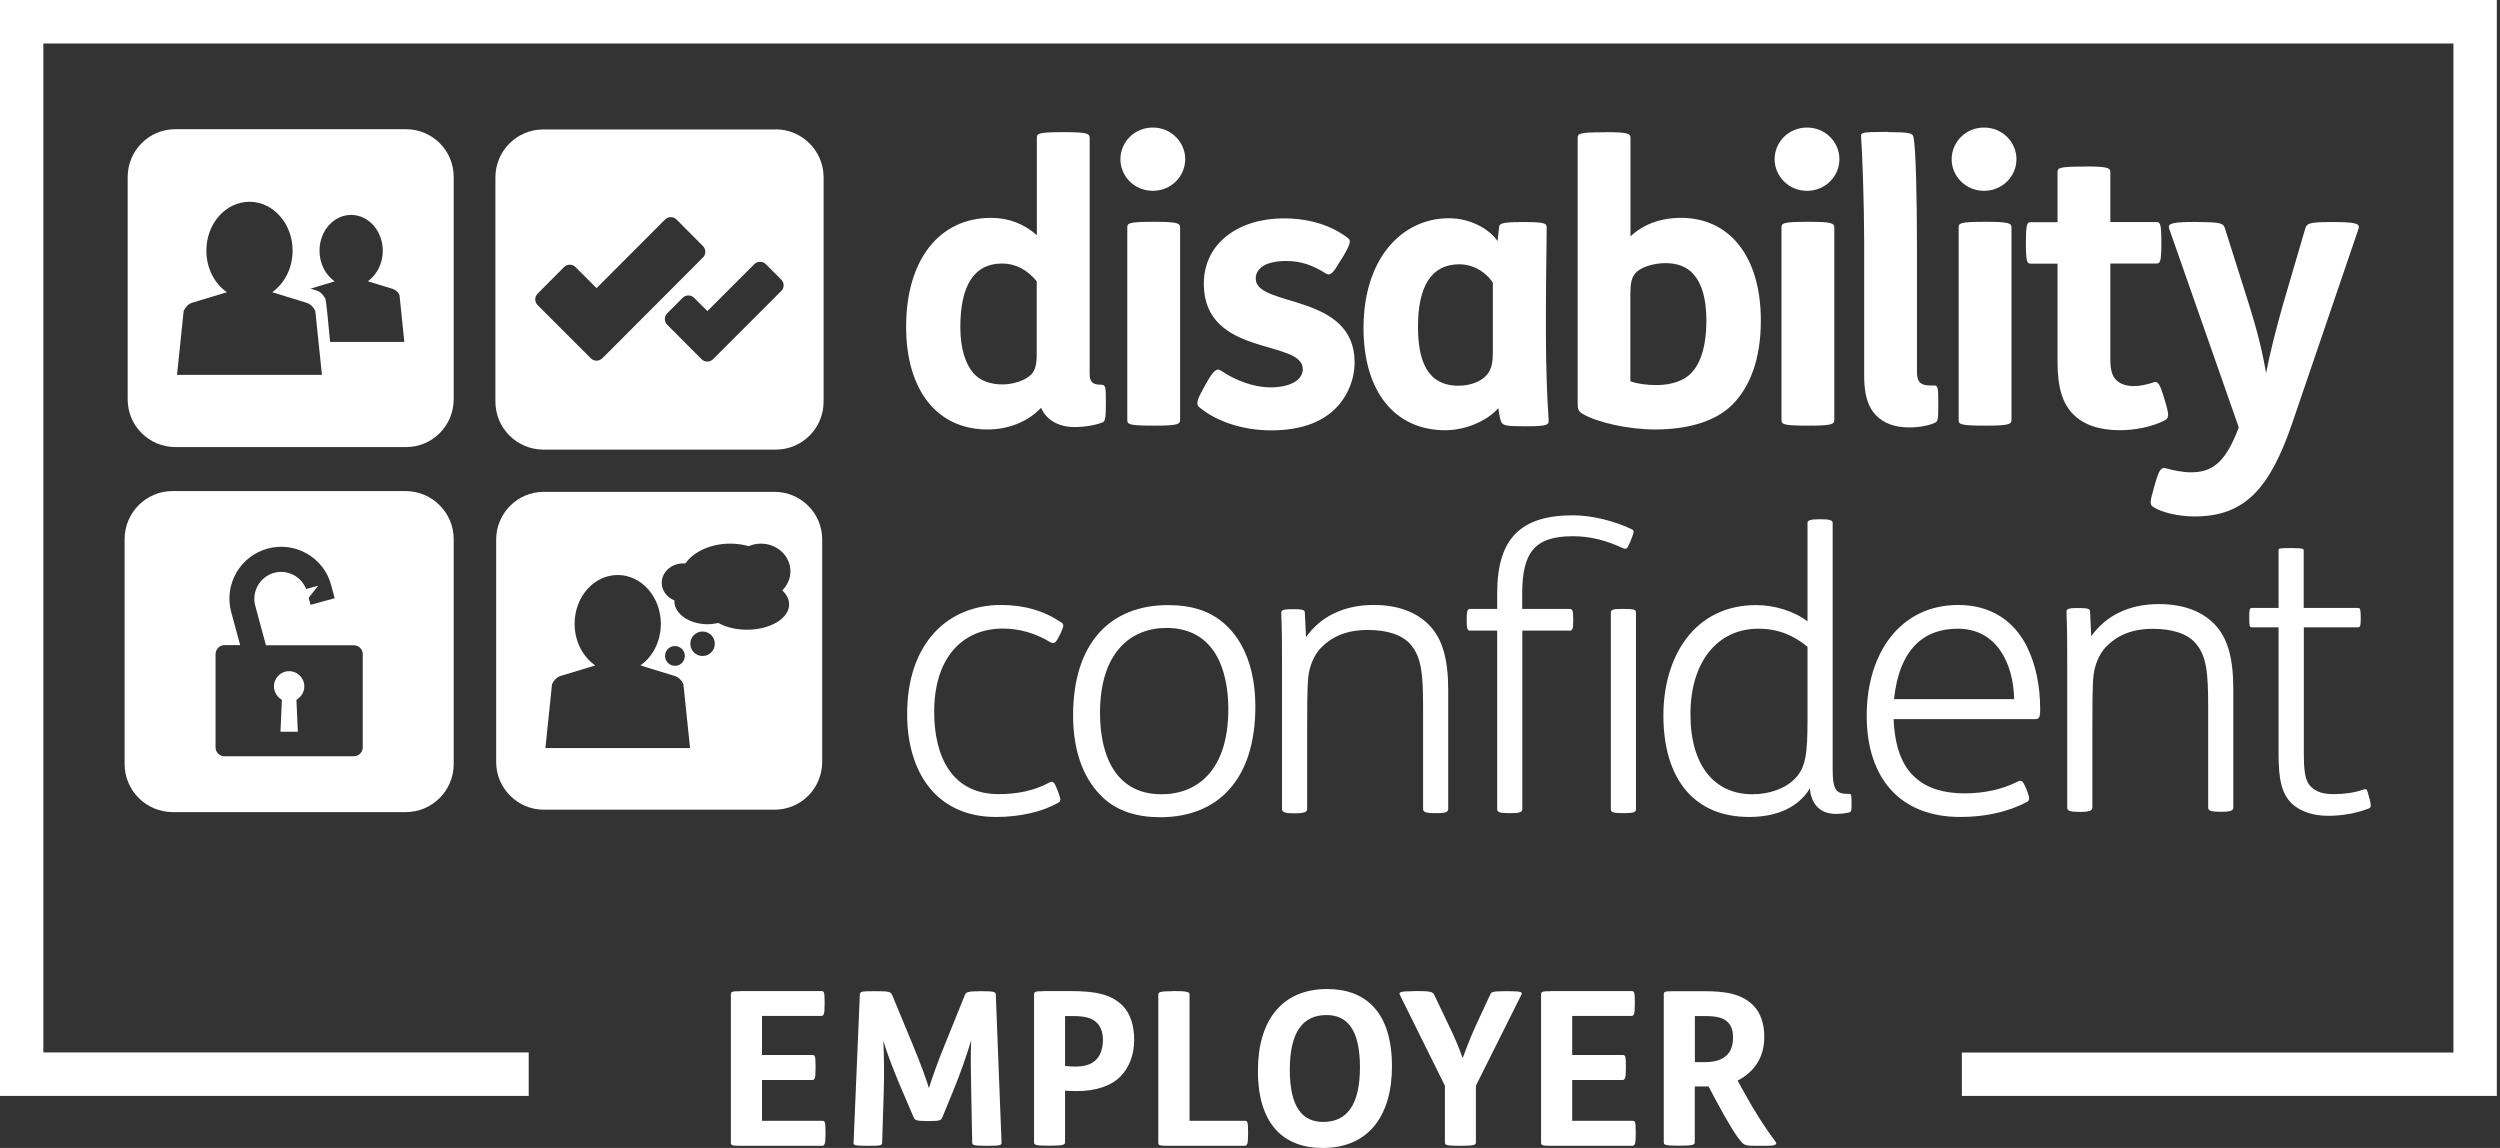 <?xml version="1.0" encoding="UTF-8"?>
<svg id="Layer_1" data-name="Layer 1" xmlns="http://www.w3.org/2000/svg" viewBox="0 0 196 90">
  <rect x="0" y="0" width="196" height="90" fill="#333333" stroke="none"/>
  <defs>
    <style>
      .cls-1 {
        fill: #fff;
        stroke-width: 0px;
      }
    </style>
  </defs>
  <path class="cls-1" d="M41.45,82.51H3.4V3.41h188.95v79.11h-38.54v3.4h41.94V0H0v85.92h41.45v-3.4Z"/>
  <path class="cls-1" d="M58.06,77.71c-.65,0-.76.03-.76.25v11.62c0,.22.1.25.76.25h6.37c.22,0,.29-.1.29-.93v-.14c0-.86-.05-.89-.29-.89h-4.69v-3.2h3.92c.22,0,.28-.1.28-.93v-.14c0-.86-.05-.89-.28-.89h-3.92v-3.06h4.62c.22,0,.29-.1.29-.93v-.13c0-.86-.05-.89-.29-.89,0,0-6.31,0-6.31,0ZM68.52,77.71c-1.01,0-1.09.03-1.11.27l-.49,11.6c-.02.2.05.25,1.08.25h.1c.91,0,1.06-.02,1.06-.24l.12-3.84c.05-1.41.03-3.13-.03-4.16.25.88.86,2.47,1.45,3.84l.93,2.17c.08.2.17.29,1.04.29h.18c.87,0,.94-.07,1.03-.29l.91-2.22c.51-1.25.96-2.53,1.35-3.82-.05.99-.03,2.51,0,3.86l.08,4.17c0,.18.12.24,1.08.24h.13c1.01,0,1.09-.05,1.09-.25l-.45-11.6c-.02-.22-.14-.27-1.11-.27h-.13c-1.03,0-1.09.1-1.18.29l-1.56,3.86c-.52,1.26-1.06,2.76-1.26,3.45-.19-.62-.59-1.77-1.31-3.5l-1.58-3.81c-.1-.24-.27-.29-1.19-.29h-.2,0ZM83.51,79.66h.64c.99,0,1.56.18,1.93.62.25.3.39.72.39,1.25,0,.56-.15,1.09-.44,1.45-.34.42-.91.64-1.72.64-.27,0-.54-.02-.81-.05v-3.9ZM81.83,77.71c-.66,0-.76.03-.76.25v11.61c0,.2.17.25,1.11.25h.18c.89,0,1.14-.05,1.14-.25v-4.06c.25.02.61.03.94.03,1.51,0,2.69-.42,3.4-1.14.71-.72,1.08-1.74,1.08-2.88s-.32-2.09-.91-2.68c-.93-.93-2.22-1.14-4.15-1.14,0,0-2.04,0-2.04,0ZM91.92,77.71c-.94,0-1.11.07-1.11.25v11.62c0,.22.1.25.76.25h5.99c.22,0,.29-.1.29-.93v-.14c0-.86-.05-.89-.29-.89h-4.3v-9.92c0-.18-.25-.25-1.14-.25,0,0-.18,0-.19,0ZM104.05,77.54c-3.6,0-5.43,2.53-5.43,6.4,0,4.28,2.08,6.06,5.08,6.06,3.6,0,5.43-2.53,5.43-6.4,0-4.28-2.08-6.06-5.08-6.06M104,79.58c1.65,0,2.62,1.18,2.62,4.09s-.99,4.29-2.88,4.29c-1.65,0-2.62-1.18-2.62-4.09s.99-4.29,2.88-4.29M121.58,77.71c-.66,0-.76.03-.76.25v11.62c0,.22.1.25.76.25h6.37c.22,0,.29-.1.29-.93v-.14c0-.86-.05-.89-.29-.89h-4.69v-3.2h3.92c.22,0,.29-.1.29-.93v-.14c0-.86-.05-.89-.29-.89h-3.92v-3.06h4.62c.22,0,.29-.1.29-.93v-.13c0-.86-.05-.89-.29-.89h-6.31,0ZM110.81,77.71c-1.04,0-1.16.08-1.06.29l3.53,7.12v4.46c0,.2.17.25,1.11.25h.18c.89,0,1.14-.05,1.14-.25v-4.46l3.57-7.14c.1-.2-.03-.27-.96-.27h-.37c-.93,0-1.03.07-1.11.25l-1.18,2.54c-.36.81-.69,1.63-.99,2.46-.2-.62-.62-1.62-1.03-2.46l-1.21-2.53c-.1-.2-.32-.27-1.24-.27,0,0-.39,0-.39,0ZM132.88,79.66h.81c.88,0,1.43.13,1.78.49.27.27.4.66.4,1.18,0,.59-.15,1.06-.47,1.38-.34.35-.91.56-1.7.56h-.82v-3.6h0ZM131.2,77.71c-.66,0-.76.03-.76.25v11.61c0,.2.17.25,1.11.25h.18c.89,0,1.14-.05,1.14-.25v-4.39h1.08l.55,1.03c1.04,1.94,1.65,2.91,2.07,3.37.24.24.47.25,1.04.25h.93c.72,0,.81-.13.65-.34-.76-1.01-1.56-2.22-2.57-4.06l-.39-.71c1.35-.71,2.09-1.85,2.09-3.43,0-1.06-.3-1.89-.84-2.44-.88-.91-2.14-1.16-4.04-1.14h-2.25,0Z"/>
  <path class="cls-1" d="M25.88,26.81c-.13-1.44-.32-3.33-.37-3.38-.15-.31-.39-.56-.68-.65l-.48-.15,1.89-.57c-.71-.5-1.19-1.38-1.19-2.4,0-1.56,1.11-2.81,2.48-2.81s2.48,1.26,2.48,2.81c0,1.01-.47,1.89-1.17,2.39l1.98.61c.22.07.39.25.5.47l.38,3.68h-5.83ZM13.88,29.38l.52-5.01c.15-.31.38-.55.68-.64l2.71-.82c-.97-.67-1.61-1.88-1.61-3.26,0-2.12,1.51-3.83,3.38-3.83s3.38,1.72,3.38,3.83c0,1.38-.64,2.58-1.6,3.26l2.7.83c.29.09.53.33.68.64l.52,5.01h-11.36ZM31.84,10.13H13.74c-2.06,0-3.72,1.67-3.73,3.73v17.46c0,2.06,1.67,3.72,3.73,3.73h18.1c2.06,0,3.72-1.67,3.73-3.73V13.86c0-2.06-1.67-3.72-3.73-3.73"/>
  <path class="cls-1" d="M61.24,22.82l-4.13,4.13h0s-1.21,1.21-1.21,1.21c-.25.25-.65.25-.9,0l-2.69-2.7c-.25-.25-.25-.65,0-.9l1.21-1.21c.25-.25.65-.25.9,0l1.04,1.04,3.68-3.68c.25-.25.65-.25.9,0l1.21,1.21c.25.25.25.65,0,.9M47.22,28.09c-.25.25-.65.25-.9,0l-4.17-4.17c-.25-.25-.25-.65,0-.9l2.07-2.08c.25-.25.65-.25.9,0l1.65,1.65,5.37-5.38c.25-.25.65-.25.9,0l2.07,2.08c.25.25.25.65,0,.9l-5.82,5.83s-2.07,2.08-2.07,2.07ZM60.81,10.15h-18.22c-2.07,0-3.75,1.68-3.75,3.76v17.58c0,2.07,1.68,3.75,3.75,3.76h18.23c2.07,0,3.75-1.68,3.75-3.76V13.9c0-2.07-1.68-3.75-3.75-3.76"/>
  <path class="cls-1" d="M81.28,22.05c-.76-.91-1.66-1.39-2.72-1.39-2.21,0-3.27,1.76-3.27,4.97,0,1.78.43,2.93,1.03,3.63.54.63,1.42.88,2.27.88s1.81-.31,2.27-.79c.33-.36.42-.85.42-1.64,0,0,0-5.66,0-5.66ZM83.46,10.36c1.79,0,1.97.12,1.97.45v18.5c0,.67.27.85.88.85.36,0,.39.15.39,1.24v.33c0,1.06-.06,1.3-.27,1.39-.54.21-1.36.36-2.18.36-1.33,0-2.24-.61-2.63-1.51-1.03,1.09-2.54,1.7-4.2,1.7-3.96,0-6.38-3.09-6.38-8.05,0-5.36,2.69-8.54,6.65-8.54,1.42,0,2.6.48,3.6,1.36v-7.63c0-.33.06-.45,2.03-.45,0,0,.15,0,.15,0ZM90.56,17.39c1.78,0,1.96.12,1.96.45v15.08c0,.33-.18.45-1.96.45h-.15c-1.96,0-2.03-.12-2.03-.45v-15.08c0-.33.06-.45,2.03-.45,0,0,.15,0,.15,0ZM90.38,10c1.45,0,2.54,1.15,2.54,2.48s-1.09,2.48-2.54,2.48-2.54-1.15-2.54-2.48,1.09-2.48,2.54-2.48M94.6,30c.51-.91.79-1.18,1.12-.94,1.18.79,2.61,1.31,3.88,1.31,1.61,0,2.54-.61,2.54-1.43,0-2.37-7.76-.91-7.76-6.7,0-3.18,2.73-5.12,6.27-5.12,2,0,3.72.55,5,1.52.3.21.24.46-.36,1.49l-.27.42c-.54.94-.76,1.09-1.09.88-.97-.61-1.91-.97-3.09-.97-.88,0-1.58.18-1.97.51-.27.24-.42.51-.42.88,0,2.27,7.75,1.09,7.75,6.55,0,1.38-.56,2.7-1.54,3.67-1.12,1.09-2.79,1.67-5,1.67-2.33,0-4.39-.76-5.64-1.82-.24-.21-.21-.49.27-1.36,0,0,.3-.55.3-.55ZM117.05,22.18c-.57-.88-1.57-1.46-2.64-1.46-2.21,0-3.24,1.76-3.24,4.88,0,2.7.73,4.64,3.18,4.64.97,0,1.85-.36,2.27-.91.33-.43.42-.97.42-1.7v-5.46ZM117.53,17.81c.03-.27.15-.4,1.79-.4h.18c1.54,0,1.76.09,1.76.42,0,1-.06,4.06-.06,6.55v1.85c0,2.37.09,5,.21,6.64.03.42,0,.55-1.73.55h-.15c-1.48,0-1.73-.06-1.85-.39-.09-.18-.15-.67-.21-1.03-.91,1.03-2.61,1.73-4.15,1.73-3.97,0-6.42-3.03-6.42-8.01,0-5.52,3.06-8.61,6.69-8.61,1.64,0,3.12.79,3.82,1.79,0,0,.12-1.09.12-1.09ZM127.82,29.89c.57.21,1.33.3,2.03.3,1.24,0,2.3-.36,2.9-1.12.67-.82,1.03-2.12,1.03-3.93s-.39-2.94-1-3.63c-.54-.64-1.36-.88-2.21-.88s-1.87.27-2.33.76c-.33.36-.42.85-.42,1.64,0,0,0,6.87,0,6.87ZM125.86,10.36c1.79,0,1.97.12,1.97.45v7.72c1-.94,2.36-1.45,3.96-1.45,3.81,0,6.26,3.03,6.26,8.05,0,2.97-.82,5.18-2.24,6.6-1.33,1.33-3.51,1.94-6.05,1.94-2.08,0-4.54-.54-5.71-1.24-.33-.21-.36-.39-.36-.79V10.82c0-.33.06-.45,2.03-.45h.15,0ZM141.85,17.39c1.78,0,1.96.12,1.96.45v15.08c0,.33-.18.45-1.96.45h-.15c-1.96,0-2.03-.12-2.03-.45v-15.08c0-.33.06-.45,2.03-.45,0,0,.15,0,.15,0ZM141.67,10c1.45,0,2.54,1.15,2.54,2.48s-1.09,2.48-2.54,2.48-2.54-1.15-2.54-2.48,1.09-2.48,2.54-2.48M148.02,10.36c1.72,0,1.94.09,2,.39.18.88.27,4.72.27,8.81v9.63c0,.69.24,1.03,1,1.03h.37c.27,0,.3.21.3,1.33v.27c0,1.09-.03,1.21-.27,1.33-.45.21-1.24.36-2.03.36-1.09,0-1.97-.33-2.54-.91-.73-.73-.97-1.75-.97-3.18v-10.51c0-2.88-.15-7.09-.24-8.18-.03-.33,0-.39,1.97-.39,0,0,.15,0,.15,0ZM155.74,17.39c1.78,0,1.96.12,1.96.45v15.08c0,.33-.18.45-1.96.45h-.15c-1.96,0-2.03-.12-2.03-.45v-15.08c0-.33.06-.45,2.03-.45,0,0,.15,0,.15,0ZM155.55,10c1.45,0,2.54,1.15,2.54,2.48s-1.09,2.48-2.54,2.48-2.54-1.15-2.54-2.48,1.09-2.48,2.54-2.48M163.48,13.05c1.79,0,1.97.12,1.97.45v3.91h3.61c.27,0,.39.06.39,1.52v.21c0,1.46-.12,1.52-.39,1.52h-3.61v7.49c0,.88.15,1.37.52,1.7.3.27.76.42,1.33.42.48,0,1.03-.12,1.57-.3.3-.09.45.09.79,1.21l.09.3c.33,1.12.3,1.3-.06,1.49-.97.49-2.3.76-3.48.76-1.7,0-2.88-.46-3.66-1.24-.85-.85-1.24-2.12-1.24-4.09v-7.73h-2.09c-.27,0-.39-.06-.39-1.52v-.21c0-1.46.12-1.52.39-1.52h2.09v-3.91c0-.33.06-.45,2.03-.45h.15Z"/>
  <path class="cls-1" d="M172.36,17.41c1.79,0,1.94.12,2.06.45l1.88,5.94c.64,2.03,1.09,3.82,1.36,5.46.3-1.58.79-3.49,1.33-5.4l1.76-6c.12-.33.3-.45,1.91-.45h.39c1.85,0,1.97.18,1.85.55l-5.18,15.19c-1.76,5.15-3.73,7.34-7.66,7.34-1.3,0-2.64-.33-3.27-.76-.27-.18-.21-.46.06-1.43l.12-.42c.3-1.03.45-1.3.91-1.15.49.15,1.3.3,1.88.3,1.64,0,2.7-.7,3.76-3.52l-5.45-15.56c-.12-.36,0-.55,1.91-.55h.39,0ZM83.15,49.65l-.12.24c-.27.55-.42.61-.7.45-1.21-.73-2.46-1.06-3.7-1.06-3.21,0-5.39,2.33-5.39,6.52,0,3.43,1.33,6.46,5.06,6.46,1.45,0,2.79-.27,3.97-.91.27-.15.39-.03.61.52l.12.33c.18.48.18.61-.03.73-1.27.73-3.03,1.12-4.88,1.12-4.69,0-6.97-3.52-6.97-8.07,0-5.55,3.18-8.55,7.36-8.55,1.82,0,3.36.45,4.73,1.37.21.15.21.27-.06.85M91.06,62.27c2.79,0,5.24-1.85,5.24-6.67,0-3.06-1.06-6.37-4.85-6.37-2.76,0-5.21,1.88-5.21,6.67,0,3.06,1.06,6.37,4.82,6.37M86.52,62.57c-1.48-1.33-2.39-3.55-2.39-6.46,0-5.73,2.94-8.67,7.45-8.67,1.82,0,3.3.45,4.45,1.49,1.49,1.33,2.39,3.55,2.39,6.46,0,5.73-2.94,8.68-7.45,8.68-1.82,0-3.3-.46-4.45-1.49M102.39,49.95c1.15-1.61,2.94-2.52,5.33-2.52,1.85,0,3.33.55,4.33,1.58,1.03,1.06,1.49,2.64,1.49,5.1v9.31c0,.21-.15.33-.85.33h-.24c-.73,0-.88-.12-.88-.33v-7.94c0-2.64-.12-3.94-.97-4.94-.67-.79-1.88-1.15-3.36-1.15-1.67,0-2.85.51-3.76,1.49-.48.54-.82,1.36-.91,2.18-.09.88-.09,2.55-.09,4.4v5.97c0,.21-.21.33-.85.33h-.24c-.73,0-.88-.12-.88-.33v-11.4c0-1.24,0-2.64-.06-4,0-.21.24-.27.82-.27h.21c.61,0,.82.06.82.27l.09,1.94h0ZM126.29,48.01c0-.21.21-.27.85-.27h.24c.7,0,.88.06.88.27v15.44c0,.21-.18.3-.85.3h-.24c-.73,0-.88-.09-.88-.3,0,0,0-15.44,0-15.44ZM119.35,49.44v14.01c0,.21-.21.3-.85.3h-.24c-.7,0-.88-.09-.88-.3v-14.01h-2.12c-.21,0-.27-.15-.27-.73v-.21c0-.61.06-.76.27-.76h2.12v-1.24c0-4.33,1.88-6.1,5.97-6.1,1.52,0,3.33.49,4.57,1.09.21.09.21.21-.03.79l-.06.15c-.24.58-.3.67-.58.55-1.39-.64-2.61-.94-3.94-.94-2.97,0-3.97,1.24-3.97,4.52v1.18h3.73c.21,0,.27.15.27.76v.21c0,.58-.06.73-.27.73,0,0-3.73,0-3.73,0ZM141.71,50.71c-1.09-.91-2.33-1.42-3.85-1.42-3.24,0-5.33,2.64-5.33,6.7s1.91,6.28,4.85,6.28c1.36,0,2.6-.45,3.36-1.24.82-.85.97-1.88.97-4.67v-5.64ZM145.16,62.87v.12c0,.58,0,.64-.18.7-.21.06-.63.12-1.03.12-1.21,0-1.94-.7-2.06-2-.88,1.46-2.54,2.24-4.76,2.24-4.3,0-6.72-2.97-6.72-7.97,0-4.55,2.39-8.64,7.27-8.64,1.46,0,3,.48,4.03,1.28v-7.74c0-.21.36-.27.85-.27h.24c.54,0,.88.06.88.27v19.29c0,1.76.3,1.97,1.27,1.97.18,0,.21.03.21.64M157.91,54.81c-.06-2.79-1.36-5.52-4.42-5.52-2.6,0-4.57,1.52-5,5.52h9.42ZM148.46,56.38c.09,2.19.67,3.7,1.73,4.61.91.82,2.24,1.21,3.82,1.21s3-.33,4.15-.91c.3-.15.42-.12.67.49l.12.3c.18.46.18.67-.03.79-1.51.79-3.27,1.18-5.24,1.18-4.7,0-7.33-3.03-7.33-7.94s2.63-8.68,7.18-8.68c2.6,0,4.39,1.28,5.39,3.28.7,1.43,1.03,3.09,1.03,4.91,0,.7-.12.76-.42.76h-11.06,0Z"/>
  <g>
    <path class="cls-1" d="M163.96,49.87c1.15-1.6,2.93-2.51,5.32-2.51,1.84,0,3.33.54,4.33,1.57,1.03,1.06,1.48,2.63,1.48,5.09v9.29c0,.21-.15.33-.85.33h-.24c-.73,0-.88-.12-.88-.33v-7.93c0-2.63-.12-3.94-.97-4.93-.66-.79-1.88-1.15-3.36-1.15-1.66,0-2.84.51-3.75,1.49-.48.54-.82,1.36-.91,2.18-.09.88-.09,2.54-.09,4.39v5.96c0,.21-.21.33-.85.33h-.24c-.73,0-.88-.12-.88-.33v-11.38c0-1.24,0-2.63-.06-4,0-.21.24-.27.82-.27h.21c.61,0,.82.06.82.27,0,0,.09,1.94.09,1.94ZM180.62,49.18v9.72c0,1.45.06,2.27.54,2.76.45.45,1,.6,1.84.6.79,0,1.63-.12,2.3-.36.27-.09.27,0,.42.54l.06.21c.15.58.09.67-.06.73-.97.39-2.15.58-3.18.58-1.24,0-2.21-.36-2.84-.94-.82-.79-1.06-1.91-1.06-3.91v-9.93h-2.12c-.15,0-.18-.12-.18-.7v-.09c0-.58.03-.73.21-.73h2.09v-4.51c0-.15.03-.18.88-.18h.21c.79,0,.88.06.88.18v4.51h4.26c.18,0,.21.15.21.73v.09c0,.57-.03.7-.21.7,0,0-4.26,0-4.26,0Z"/>
    <path class="cls-1" d="M61.87,47.38c0,1.1-1.48,1.99-3.3,1.99-.87,0-1.66-.2-2.25-.53-.28.06-.56.1-.84.1-1.44,0-2.61-.81-2.61-1.81v-.06c-.58-.24-.99-.76-.99-1.38,0-.84.76-1.52,1.69-1.52h.17c.63-.91,1.97-1.55,3.51-1.55.51,0,1,.07,1.45.2.29-.13.62-.2.96-.2,1.27,0,2.31.97,2.31,2.17,0,.58-.25,1.11-.64,1.5.34.31.54.69.54,1.09M55.08,51.43c-.53,0-.96-.43-.96-.96,0,0,0,0,0,0,0-.53.43-.96.96-.96s.96.43.96.96-.43.96-.96.96M52.14,51.43c0-.43.34-.78.77-.78s.78.34.78.77h0c0,.43-.34.78-.77.78s-.78-.34-.78-.77M42.76,58.64l.52-5.01c.15-.31.38-.55.68-.64l2.71-.82c-.97-.67-1.62-1.88-1.62-3.26,0-2.12,1.51-3.83,3.38-3.83s3.38,1.72,3.38,3.83c0,1.38-.64,2.58-1.6,3.26l2.7.83c.29.09.53.33.67.64l.52,5.01s-11.36,0-11.36,0ZM60.73,38.56h-18.1c-2.06,0-3.72,1.67-3.73,3.73v17.46c0,2.05,1.68,3.73,3.73,3.73h18.1c2.06,0,3.72-1.67,3.73-3.73v-17.46c0-2.06-1.67-3.72-3.73-3.73"/>
    <path class="cls-1" d="M28.44,58.59c0,.39-.31.7-.7.7h-10.14c-.39,0-.7-.31-.7-.7v-7.31c0-.38.32-.7.7-.7h1.23l-.7-2.58h0c-.59-2.17.69-4.4,2.85-4.99,2.16-.59,4.4.69,4.98,2.85,0,0,0,0,0,0l.28,1.04-1.89.52-.15-.55.74-.95-.94.26h0c-.39-1-1.47-1.55-2.51-1.27-1.11.31-1.77,1.45-1.48,2.57l.84,3.11h6.89c.38,0,.7.31.7.7,0,0,0,7.31,0,7.3ZM31.81,38.5H13.53c-2.08,0-3.76,1.69-3.76,3.77v17.63c0,2.08,1.69,3.76,3.76,3.77h18.28c2.08,0,3.76-1.69,3.76-3.77v-17.63c0-2.08-1.69-3.76-3.76-3.77M22.67,52.62c-.66,0-1.19.53-1.19,1.19,0,.44.24.84.62,1.05l-.11,2.51h1.36l-.11-2.51c.58-.32.79-1.04.47-1.62-.21-.38-.61-.62-1.04-.62"/>
  </g>
</svg>